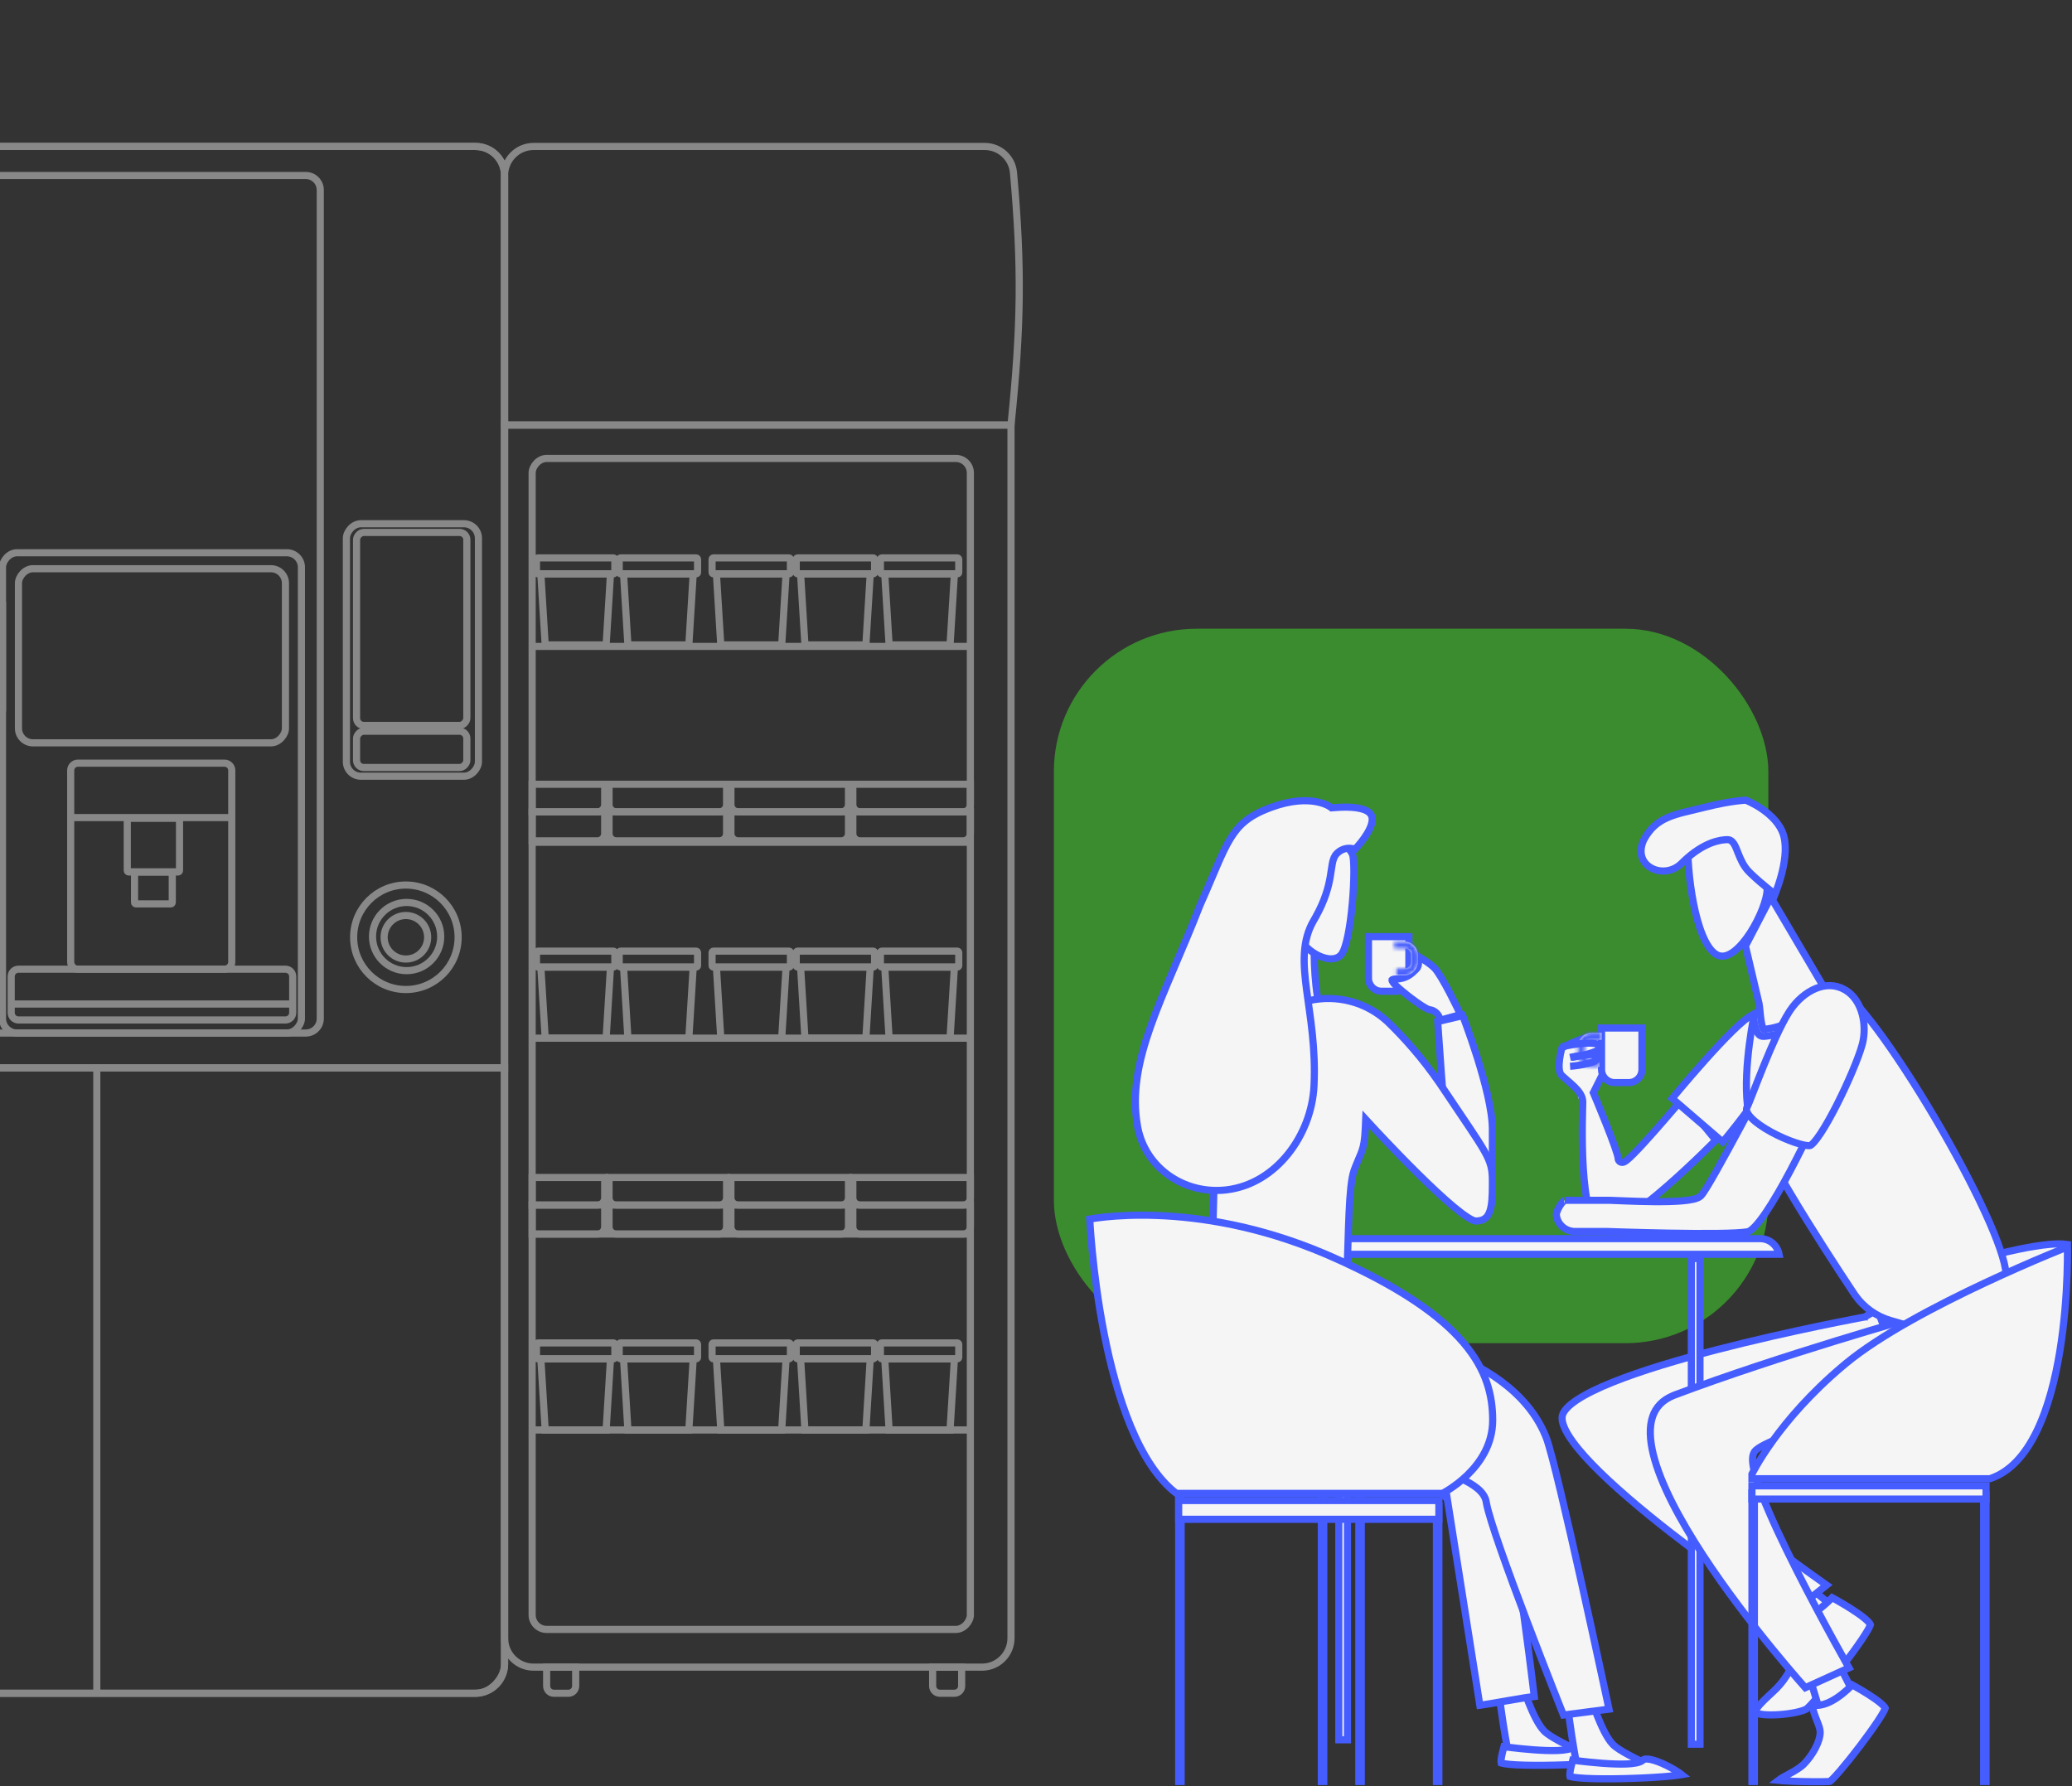 <svg width="580" height="500" viewBox="0 0 580 500" fill="none" xmlns="http://www.w3.org/2000/svg">
<rect x="0" y="0" width="580" height="500" fill="#333333" stroke="none"/>
<g clip-path="url(#clip0_1122_4146)">
<rect x="295" y="176" width="200" height="200" rx="40" fill="#43E72B" fill-opacity="0.5"/>
<rect width="291.239" height="433" rx="8.124" transform="matrix(-1 0 0 1 141.239 41)" stroke="#888888" stroke-width="2"/>
<path d="M141.239 49.124C141.239 44.637 137.602 41 133.115 41H-87.04V298.932H141.239V49.124Z" stroke="#888888" stroke-width="2"/>
<rect width="36.963" height="70.677" rx="4.062" transform="matrix(-1 0 0 1 133.928 146.61)" stroke="#888888" stroke-width="2"/>
<rect width="30.87" height="10.155" rx="2.031" transform="matrix(-1 0 0 1 130.678 204.695)" stroke="#888888" stroke-width="2"/>
<rect width="30.87" height="54.023" rx="2.031" transform="matrix(-1 0 0 1 130.678 149.047)" stroke="#888888" stroke-width="2"/>
<rect width="83.675" height="134.449" rx="4.062" transform="matrix(-1 0 0 1 84.373 154.734)" stroke="#888888" stroke-width="2"/>
<path d="M89.652 53.186C89.652 50.942 87.834 49.124 85.59 49.124H-87.041V289.183H85.59C87.834 289.183 89.652 287.364 89.652 285.121V53.186Z" stroke="#888888" stroke-width="2"/>
<rect width="74.739" height="48.743" rx="4.062" transform="matrix(-1 0 0 1 79.904 159.202)" stroke="#888888" stroke-width="2"/>
<path d="M81.936 281.059V283.496C81.936 284.618 81.026 285.527 79.905 285.527H5.166C4.044 285.527 3.135 284.618 3.135 283.496V281.059M81.936 281.059V273.342C81.936 272.22 81.026 271.311 79.905 271.311H5.166C4.044 271.311 3.135 272.22 3.135 273.342V281.059M81.936 281.059H3.135" stroke="#888888" stroke-width="2"/>
<path d="M64.875 228.864V269.28C64.875 270.401 63.966 271.311 62.844 271.311H21.819C20.697 271.311 19.788 270.401 19.788 269.28V228.864M64.875 228.864V215.662C64.875 214.541 63.966 213.631 62.844 213.631H21.819C20.697 213.631 19.788 214.541 19.788 215.662V228.864M64.875 228.864H19.788" stroke="#888888" stroke-width="2"/>
<rect width="75.145" height="28.84" transform="matrix(-1 0 0 1 0.696 169.357)" stroke="#888888" stroke-width="2"/>
<path d="M27.099 298.931H141.239V465.876C141.239 470.363 137.602 474 133.115 474H27.099M27.099 298.931H-87.04V474H27.099M27.099 298.931V474" stroke="#888888" stroke-width="2"/>
<circle cx="14.623" cy="14.623" r="14.623" transform="matrix(-1 0 0 1 128.241 247.751)" stroke="#888888" stroke-width="2"/>
<circle cx="9.546" cy="9.546" r="9.546" transform="matrix(-1 0 0 1 123.367 252.626)" stroke="#888888" stroke-width="2"/>
<circle cx="6.093" cy="6.093" r="6.093" transform="matrix(-1 0 0 1 119.711 256.281)" stroke="#888888" stroke-width="2"/>
<path d="M283.696 48.327C283.324 44.17 279.821 41 275.647 41H149.363C144.876 41 141.239 44.637 141.239 49.124V118.989H283C285.843 91.252 286.05 74.585 283.696 48.327Z" stroke="#888888" stroke-width="2"/>
<path d="M283 118.989H141.239V458.565C141.239 463.051 144.876 466.689 149.363 466.689H274.876C279.363 466.689 283 463.051 283 458.565V118.989Z" stroke="#888888" stroke-width="2"/>
<rect width="122.67" height="327.796" rx="4.062" transform="matrix(-1 0 0 1 271.627 128.331)" stroke="#888888" stroke-width="2"/>
<path d="M269.19 466.689H261.066V471.969C261.066 473.091 261.975 474 263.097 474H267.159C268.28 474 269.19 473.091 269.19 471.969V466.689Z" stroke="#888888" stroke-width="2"/>
<path d="M161.143 466.689H153.019V471.969C153.019 473.091 153.928 474 155.05 474H159.112C160.234 474 161.143 473.091 161.143 471.969V466.689Z" stroke="#888888" stroke-width="2"/>
<line y1="-1" x2="122.67" y2="-1" transform="matrix(-1 0 0 1 271.627 181.948)" stroke="#888888" stroke-width="2"/>
<line y1="-1" x2="122.67" y2="-1" transform="matrix(-1 0 0 1 271.627 236.784)" stroke="#888888" stroke-width="2"/>
<line y1="-1" x2="122.67" y2="-1" transform="matrix(-1 0 0 1 271.627 291.62)" stroke="#888888" stroke-width="2"/>
<line y1="-1" x2="122.67" y2="-1" transform="matrix(-1 0 0 1 271.627 346.456)" stroke="#888888" stroke-width="2"/>
<line y1="-1" x2="122.67" y2="-1" transform="matrix(-1 0 0 1 271.627 401.292)" stroke="#888888" stroke-width="2"/>
<path d="M267.159 160.639H247.662L248.881 180.542H265.941L267.159 160.639Z" stroke="#888888" stroke-width="2"/>
<path d="M243.6 160.639H224.102L225.321 180.542H242.381L243.6 160.639Z" stroke="#888888" stroke-width="2"/>
<path d="M220.04 160.639H200.543L201.761 180.542H218.821L220.04 160.639Z" stroke="#888888" stroke-width="2"/>
<path d="M194.044 160.639H174.547L175.765 180.542H192.825L194.044 160.639Z" stroke="#888888" stroke-width="2"/>
<path d="M170.891 160.639H151.393L152.612 180.542H169.672L170.891 160.639Z" stroke="#888888" stroke-width="2"/>
<path d="M268.377 156.577C268.377 156.353 268.195 156.171 267.971 156.171H246.849C246.624 156.171 246.443 156.353 246.443 156.577V160.233C246.443 160.457 246.624 160.639 246.849 160.639H267.971C268.195 160.639 268.377 160.457 268.377 160.233V156.577Z" stroke="#888888" stroke-width="2"/>
<path d="M244.818 156.577C244.818 156.353 244.637 156.171 244.412 156.171H223.29C223.066 156.171 222.884 156.353 222.884 156.577V160.233C222.884 160.457 223.066 160.639 223.29 160.639H244.412C244.637 160.639 244.818 160.457 244.818 160.233V156.577Z" stroke="#888888" stroke-width="2"/>
<path d="M221.259 156.577C221.259 156.353 221.077 156.171 220.853 156.171H199.731C199.506 156.171 199.324 156.353 199.324 156.577V160.233C199.324 160.457 199.506 160.639 199.731 160.639H220.853C221.077 160.639 221.259 160.457 221.259 160.233V156.577Z" stroke="#888888" stroke-width="2"/>
<path d="M195.263 156.577C195.263 156.353 195.081 156.171 194.857 156.171H173.735C173.51 156.171 173.328 156.353 173.328 156.577V160.233C173.328 160.457 173.51 160.639 173.735 160.639H194.857C195.081 160.639 195.263 160.457 195.263 160.233V156.577Z" stroke="#888888" stroke-width="2"/>
<path d="M172.109 156.577C172.109 156.353 171.928 156.171 171.703 156.171H150.581C150.357 156.171 150.175 156.353 150.175 156.577V160.233C150.175 160.457 150.357 160.639 150.581 160.639H171.703C171.928 160.639 172.109 160.457 172.109 160.233V156.577Z" stroke="#888888" stroke-width="2"/>
<path d="M267.159 270.717H247.662L248.881 290.62H265.941L267.159 270.717Z" stroke="#888888" stroke-width="2"/>
<path d="M243.6 270.717H224.102L225.321 290.62H242.381L243.6 270.717Z" stroke="#888888" stroke-width="2"/>
<path d="M220.04 270.717H200.543L201.761 290.62H218.821L220.04 270.717Z" stroke="#888888" stroke-width="2"/>
<path d="M194.044 270.717H174.547L175.765 290.62H192.825L194.044 270.717Z" stroke="#888888" stroke-width="2"/>
<path d="M170.891 270.717H151.393L152.612 290.62H169.672L170.891 270.717Z" stroke="#888888" stroke-width="2"/>
<path d="M268.377 266.655C268.377 266.431 268.195 266.249 267.971 266.249H246.849C246.624 266.249 246.443 266.431 246.443 266.655V270.311C246.443 270.535 246.624 270.717 246.849 270.717H267.971C268.195 270.717 268.377 270.535 268.377 270.311V266.655Z" stroke="#888888" stroke-width="2"/>
<path d="M244.818 266.655C244.818 266.431 244.637 266.249 244.412 266.249H223.29C223.066 266.249 222.884 266.431 222.884 266.655V270.311C222.884 270.535 223.066 270.717 223.29 270.717H244.412C244.637 270.717 244.818 270.535 244.818 270.311V266.655Z" stroke="#888888" stroke-width="2"/>
<path d="M221.259 266.655C221.259 266.431 221.077 266.249 220.853 266.249H199.731C199.506 266.249 199.324 266.431 199.324 266.655V270.311C199.324 270.535 199.506 270.717 199.731 270.717H220.853C221.077 270.717 221.259 270.535 221.259 270.311V266.655Z" stroke="#888888" stroke-width="2"/>
<path d="M195.263 266.655C195.263 266.431 195.081 266.249 194.857 266.249H173.735C173.51 266.249 173.328 266.431 173.328 266.655V270.311C173.328 270.535 173.51 270.717 173.735 270.717H194.857C195.081 270.717 195.263 270.535 195.263 270.311V266.655Z" stroke="#888888" stroke-width="2"/>
<path d="M172.109 266.655C172.109 266.431 171.928 266.249 171.703 266.249H150.581C150.357 266.249 150.175 266.431 150.175 266.655V270.311C150.175 270.535 150.357 270.717 150.581 270.717H171.703C171.928 270.717 172.109 270.535 172.109 270.311V266.655Z" stroke="#888888" stroke-width="2"/>
<path d="M267.159 380.388H247.662L248.881 400.292H265.941L267.159 380.388Z" stroke="#888888" stroke-width="2"/>
<path d="M243.6 380.388H224.102L225.321 400.292H242.381L243.6 380.388Z" stroke="#888888" stroke-width="2"/>
<path d="M220.04 380.388H200.543L201.761 400.292H218.821L220.04 380.388Z" stroke="#888888" stroke-width="2"/>
<path d="M194.044 380.388H174.547L175.765 400.292H192.825L194.044 380.388Z" stroke="#888888" stroke-width="2"/>
<path d="M170.891 380.388H151.393L152.612 400.292H169.672L170.891 380.388Z" stroke="#888888" stroke-width="2"/>
<path d="M268.377 376.326C268.377 376.102 268.195 375.92 267.971 375.92H246.849C246.624 375.92 246.443 376.102 246.443 376.326V379.982C246.443 380.207 246.624 380.388 246.849 380.388H267.971C268.195 380.388 268.377 380.207 268.377 379.982V376.326Z" stroke="#888888" stroke-width="2"/>
<path d="M244.818 376.326C244.818 376.102 244.637 375.92 244.412 375.92H223.29C223.066 375.92 222.884 376.102 222.884 376.326V379.982C222.884 380.207 223.066 380.388 223.29 380.388H244.412C244.637 380.388 244.818 380.207 244.818 379.982V376.326Z" stroke="#888888" stroke-width="2"/>
<path d="M221.259 376.326C221.259 376.102 221.077 375.92 220.853 375.92H199.731C199.506 375.92 199.324 376.102 199.324 376.326V379.982C199.324 380.207 199.506 380.388 199.731 380.388H220.853C221.077 380.388 221.259 380.207 221.259 379.982V376.326Z" stroke="#888888" stroke-width="2"/>
<path d="M195.263 376.326C195.263 376.102 195.081 375.92 194.857 375.92H173.735C173.51 375.92 173.328 376.102 173.328 376.326V379.982C173.328 380.207 173.51 380.388 173.735 380.388H194.857C195.081 380.388 195.263 380.207 195.263 379.982V376.326Z" stroke="#888888" stroke-width="2"/>
<path d="M172.109 376.326C172.109 376.102 171.928 375.92 171.703 375.92H150.581C150.357 375.92 150.175 376.102 150.175 376.326V379.982C150.175 380.207 150.357 380.388 150.581 380.388H171.703C171.928 380.388 172.109 380.207 172.109 379.982V376.326Z" stroke="#888888" stroke-width="2"/>
<path d="M271.627 219.537H238.725V225.223C238.725 226.345 239.635 227.254 240.756 227.254H269.596C270.718 227.254 271.627 226.345 271.627 225.223V219.537Z" stroke="#888888" stroke-width="2"/>
<path d="M271.627 227.254H238.725V233.347C238.725 234.469 239.635 235.378 240.756 235.378H269.596C270.718 235.378 271.627 234.469 271.627 233.347V227.254Z" stroke="#888888" stroke-width="2"/>
<path d="M237.507 219.537H204.605V225.223C204.605 226.345 205.515 227.254 206.636 227.254H235.476C236.598 227.254 237.507 226.345 237.507 225.223V219.537Z" stroke="#888888" stroke-width="2"/>
<path d="M203.387 219.537H170.485V225.223C170.485 226.345 171.395 227.254 172.516 227.254H201.356C202.477 227.254 203.387 226.345 203.387 225.223V219.537Z" stroke="#888888" stroke-width="2"/>
<path d="M237.507 227.254H204.605V233.347C204.605 234.469 205.515 235.378 206.636 235.378H235.476C236.598 235.378 237.507 234.469 237.507 233.347V227.254Z" stroke="#888888" stroke-width="2"/>
<path d="M203.387 227.254H170.485V233.347C170.485 234.469 171.395 235.378 172.516 235.378H201.356C202.477 235.378 203.387 234.469 203.387 233.347V227.254Z" stroke="#888888" stroke-width="2"/>
<path d="M169.267 219.537H148.957V227.254H167.236C168.357 227.254 169.267 226.345 169.267 225.223V219.537Z" stroke="#888888" stroke-width="2"/>
<path d="M169.267 227.254H148.957V235.378H167.236C168.357 235.378 169.267 234.469 169.267 233.347V227.254Z" stroke="#888888" stroke-width="2"/>
<path d="M271.627 329.615H238.725V335.301C238.725 336.423 239.635 337.332 240.756 337.332H269.596C270.718 337.332 271.627 336.423 271.627 335.301V329.615Z" stroke="#888888" stroke-width="2"/>
<path d="M271.627 337.332H238.725V343.425C238.725 344.547 239.635 345.456 240.756 345.456H269.596C270.718 345.456 271.627 344.547 271.627 343.425V337.332Z" stroke="#888888" stroke-width="2"/>
<path d="M237.507 329.615H204.605V335.301C204.605 336.423 205.515 337.332 206.636 337.332H235.476C236.598 337.332 237.507 336.423 237.507 335.301V329.615Z" stroke="#888888" stroke-width="2"/>
<path d="M203.387 329.615H170.485V335.301C170.485 336.423 171.395 337.332 172.516 337.332H201.356C202.477 337.332 203.387 336.423 203.387 335.301V329.615Z" stroke="#888888" stroke-width="2"/>
<path d="M237.507 337.332H204.605V343.425C204.605 344.547 205.515 345.456 206.636 345.456H235.476C236.598 345.456 237.507 344.547 237.507 343.425V337.332Z" stroke="#888888" stroke-width="2"/>
<path d="M203.387 337.332H170.485V343.425C170.485 344.547 171.395 345.456 172.516 345.456H201.356C202.477 345.456 203.387 344.547 203.387 343.425V337.332Z" stroke="#888888" stroke-width="2"/>
<path d="M169.267 329.615H148.957V337.332H167.236C168.357 337.332 169.267 336.423 169.267 335.301V329.615Z" stroke="#888888" stroke-width="2"/>
<path d="M169.267 337.332H148.957V345.456H167.236C168.357 345.456 169.267 344.547 169.267 343.425V337.332Z" stroke="#888888" stroke-width="2"/>
<path d="M50.252 229.067H35.629V243.69C35.629 243.914 35.811 244.096 36.036 244.096H49.846C50.071 244.096 50.252 243.914 50.252 243.69V229.067Z" stroke="#888888" stroke-width="2"/>
<path d="M48.222 252.626C48.222 252.85 48.04 253.032 47.815 253.032H38.067C37.842 253.032 37.661 252.85 37.661 252.626V244.096H48.222V252.626Z" stroke="#888888" stroke-width="2"/>
<path d="M377.185 351.067V487.019H374.766V351.067H377.185Z" fill="#F5F5F5" stroke="#455DFF" stroke-width="2"/>
<path d="M507.608 445.242C508.673 446.111 510.111 447.289 511.602 448.521C514.428 450.854 517.377 453.328 518.411 454.305C518.393 454.363 518.367 454.44 518.326 454.537C518.139 454.973 517.767 455.579 517.22 456.327C516.137 457.807 514.515 459.651 512.811 461.469C511.113 463.28 509.36 465.041 508.028 466.35C507.925 466.451 507.823 466.547 507.726 466.642C507.834 465.364 507.955 463.756 508.038 462.11C508.131 460.259 508.18 458.334 508.108 456.766C508.072 455.985 508.005 455.261 507.89 454.668C507.833 454.372 507.76 454.084 507.661 453.828C507.578 453.613 507.457 453.366 507.272 453.151L507.189 453.06C506.878 452.749 506.455 452.511 506.046 452.324C505.619 452.128 505.122 451.951 504.598 451.79C503.55 451.469 502.317 451.193 501.155 450.967C500.366 450.814 499.599 450.685 498.931 450.578L506.487 444.328C506.779 444.565 507.161 444.876 507.608 445.242Z" fill="#F5F5F5" stroke="#455DFF" stroke-width="2"/>
<path d="M514.029 447.887C515.137 448.513 516.611 449.37 518.082 450.303C519.558 451.24 521.003 452.235 522.068 453.135C522.603 453.587 523.012 453.99 523.279 454.328C523.503 454.612 523.558 454.764 523.571 454.803C523.563 454.835 523.538 454.928 523.467 455.1C523.368 455.341 523.212 455.657 522.997 456.045C522.567 456.82 521.939 457.815 521.165 458.965C519.619 461.262 517.528 464.116 515.363 466.937C513.199 469.757 510.97 472.533 509.153 474.673C508.244 475.744 507.444 476.648 506.811 477.316C506.494 477.651 506.226 477.917 506.012 478.114C505.905 478.212 505.818 478.287 505.75 478.341L505.645 478.417C505.018 478.764 503.908 479.112 502.482 479.399C501.082 479.681 499.464 479.889 497.881 479.992C496.295 480.095 494.775 480.091 493.566 479.961C492.96 479.897 492.458 479.803 492.077 479.687C491.673 479.565 491.504 479.447 491.458 479.402H491.458C491.397 479.341 491.387 479.303 491.382 479.262C491.376 479.2 491.383 479.069 491.469 478.849C491.65 478.389 492.075 477.789 492.722 477.067C493.355 476.362 494.13 475.616 494.938 474.86C495.534 474.302 496.153 473.733 496.72 473.189L497.267 472.655C498.708 471.214 500.005 469.417 500.947 467.635C501.876 465.878 502.517 464.023 502.517 462.479C502.517 462.011 502.407 461.507 502.268 461.033C502.126 460.547 501.934 460.025 501.732 459.503C501.316 458.43 500.866 457.368 500.561 456.369C500.243 455.325 500.185 454.639 500.312 454.266C500.358 454.131 500.424 454.047 500.546 453.977C500.676 453.904 500.914 453.822 501.329 453.803L501.517 453.799C503.005 453.799 504.497 453.306 505.856 452.63C507.222 451.951 508.516 451.056 509.623 450.179C510.732 449.3 511.674 448.423 512.338 447.767C512.538 447.57 512.712 447.391 512.86 447.239C513.166 447.406 513.565 447.626 514.029 447.887Z" fill="#F5F5F5" stroke="#455DFF" stroke-width="2"/>
<path d="M517.695 471.719C519.217 474.729 521.608 477.2 524.543 478.827L517.224 490.746C517.148 490.795 517.049 490.859 516.93 490.935C516.619 491.133 516.168 491.414 515.613 491.748C514.501 492.415 512.978 493.284 511.328 494.097C509.673 494.914 507.922 495.659 506.345 496.094C504.819 496.516 503.643 496.594 502.886 496.353L502.74 496.3C502.646 496.262 502.584 496.23 502.543 496.205C502.571 496.138 502.631 496.02 502.768 495.844C503.305 495.152 504.445 494.274 505.851 493.371C507.222 492.489 508.734 491.655 509.91 491.039C510.497 490.731 510.997 490.479 511.349 490.304C511.525 490.217 511.664 490.149 511.759 490.103C511.806 490.08 511.842 490.063 511.866 490.051C511.878 490.046 511.888 490.041 511.894 490.039L511.902 490.035L512.681 489.665L512.429 488.84L506.979 470.958L514.745 465.885L517.695 471.719Z" fill="#F5F5F5" stroke="#455DFF" stroke-width="2"/>
<path d="M445.149 290.279C446.326 290.087 447.317 290.112 448.052 290.375L448.195 290.431C448.87 290.715 449.329 291.272 449.628 292.079C449.933 292.904 450.041 293.924 450.029 294.969C450.017 296.003 449.888 296.999 449.759 297.743C449.694 298.113 449.63 298.415 449.584 298.624C449.563 298.716 449.545 298.79 449.532 298.843L446.216 305.476L446.01 305.889L446.188 306.312L447.11 305.924L446.188 306.313H446.189L446.19 306.315C446.191 306.317 446.192 306.32 446.193 306.324C446.196 306.332 446.201 306.343 446.208 306.358C446.221 306.389 446.239 306.435 446.264 306.494C446.314 306.613 446.388 306.788 446.481 307.011C446.668 307.457 446.935 308.097 447.255 308.871C447.895 310.42 448.748 312.507 449.6 314.658C450.454 316.811 451.303 319.021 451.938 320.818C452.256 321.718 452.516 322.503 452.695 323.121C452.785 323.43 452.851 323.688 452.894 323.891C452.916 323.991 452.93 324.072 452.939 324.135C452.944 324.165 452.947 324.189 452.948 324.207C452.949 324.224 452.949 324.232 452.949 324.233C452.949 324.423 452.994 324.87 453.407 325.173C453.805 325.464 454.229 325.387 454.392 325.345C454.73 325.257 455.053 325.03 455.281 324.857C455.805 324.46 456.509 323.799 457.305 322.998C458.915 321.378 461.049 319.032 463.169 316.636C465.292 314.236 467.414 311.771 469.005 309.907C469.774 309.006 470.417 308.244 470.879 307.698L480.28 319.173C480.133 319.322 479.962 319.496 479.767 319.691C479.034 320.427 477.977 321.476 476.686 322.731C474.103 325.242 470.585 328.57 466.842 331.847C463.093 335.128 459.141 338.336 455.685 340.62C453.956 341.763 452.38 342.655 451.036 343.211C449.742 343.746 448.8 343.913 448.181 343.823L448.062 343.802C447.507 343.683 446.919 343.251 446.332 342.331C445.747 341.415 445.236 340.126 444.804 338.531C443.943 335.348 443.454 331.174 443.191 326.912C442.666 318.385 443.058 309.795 443.058 308.478C443.058 306.778 441.871 305.344 440.717 304.216C440.113 303.626 439.444 303.052 438.817 302.513C438.339 302.101 437.885 301.709 437.476 301.327L437.084 300.948L436.976 300.826C436.734 300.511 436.55 299.994 436.47 299.245C436.382 298.414 436.439 297.444 436.567 296.493C436.694 295.549 436.885 294.663 437.047 294.01C437.114 293.737 437.176 293.507 437.224 293.333C437.448 293.208 437.775 293.033 438.178 292.825C438.99 292.408 440.109 291.871 441.344 291.387C442.585 290.901 443.913 290.481 445.149 290.279Z" fill="#F5F5F5" stroke="#455DFF" stroke-width="2"/>
<mask id="path-81-inside-1_1122_4146" fill="white">
<path d="M441.707 307.084C441.833 307.341 441.928 307.601 441.988 307.865C441.912 307.257 441.823 306.967 441.707 307.084Z"/>
</mask>
<path d="M441.707 307.084C441.833 307.341 441.928 307.601 441.988 307.865C441.912 307.257 441.823 306.967 441.707 307.084Z" fill="#F5F5F5"/>
<path d="M441.707 307.084L440.292 305.67L439.282 306.68L439.911 307.964L441.707 307.084ZM441.988 307.865L440.037 308.306L443.972 307.617L441.988 307.865ZM439.911 307.964C439.979 308.103 440.017 308.216 440.037 308.306L443.939 307.423C443.84 306.987 443.687 306.58 443.503 306.204L439.911 307.964ZM443.972 307.617C443.934 307.312 443.874 306.901 443.753 306.549C443.718 306.449 443.662 306.304 443.574 306.147C443.496 306.007 443.328 305.736 443.021 305.495C442.669 305.221 442.117 304.982 441.453 305.081C440.859 305.17 440.475 305.488 440.292 305.67L443.121 308.498C442.968 308.651 442.611 308.952 442.046 309.037C441.409 309.133 440.884 308.902 440.558 308.647C440.276 308.427 440.133 308.188 440.08 308.093C440.016 307.979 439.984 307.89 439.972 307.856C439.943 307.772 439.965 307.81 440.003 308.113L443.972 307.617Z" fill="#455DFF" mask="url(#path-81-inside-1_1122_4146)"/>
<path d="M496.062 282.819C496.612 282.846 496.996 282.935 497.226 283.006C497.256 283.016 497.282 283.027 497.307 283.036C497.324 283.064 497.344 283.094 497.364 283.127C497.497 283.35 497.685 283.689 497.893 284.132C498.308 285.021 498.797 286.323 499.075 287.954C499.612 291.092 499.384 295.506 496.248 300.617L495.935 301.114C492.378 306.628 488.786 311.458 486.082 314.91C484.731 316.635 483.603 318.015 482.814 318.963C482.588 319.233 482.388 319.466 482.221 319.664L468.075 307.489C468.127 307.426 468.183 307.36 468.24 307.291C468.745 306.682 469.472 305.81 470.362 304.756C472.142 302.648 474.57 299.814 477.165 296.91C479.762 294.003 482.516 291.036 484.95 288.657C486.168 287.467 487.295 286.434 488.275 285.632C489.148 284.918 489.857 284.428 490.381 284.162L490.594 284.061C493.169 282.955 494.964 282.765 496.062 282.819Z" fill="#F5F5F5" stroke="#455DFF" stroke-width="2"/>
<path d="M535.311 393.03C534.954 393.099 534.521 393.183 534.018 393.281C532.455 393.587 530.217 394.029 527.518 394.573C522.119 395.663 514.868 397.166 507.465 398.821C500.065 400.474 492.5 402.282 486.477 403.98C483.467 404.828 480.825 405.654 478.774 406.425C477.75 406.81 476.857 407.188 476.133 407.554C475.516 407.866 474.965 408.197 474.558 408.554L474.392 408.708C473.834 409.266 473.665 409.984 473.736 410.694C473.804 411.367 474.088 412.068 474.472 412.756C475.243 414.138 476.59 415.759 478.269 417.493C481.642 420.98 486.571 425.144 491.614 429.13C496.666 433.123 501.866 436.962 505.8 439.802C507.767 441.222 509.419 442.394 510.58 443.21C510.849 443.4 511.093 443.569 511.308 443.719L500.248 452.531C500.203 452.5 500.155 452.468 500.104 452.434C499.615 452.106 498.896 451.622 497.982 451.002C496.155 449.762 493.548 447.974 490.429 445.787C484.189 441.413 475.907 435.445 467.73 429.067C459.547 422.683 451.498 415.91 445.707 409.923C442.808 406.927 440.508 404.161 439.038 401.765C437.63 399.469 437.107 397.71 437.299 396.477L437.347 396.238C437.656 394.979 438.995 393.476 441.526 391.812C444.001 390.185 447.403 388.539 451.451 386.912C459.54 383.663 470.049 380.552 480.493 377.848C490.93 375.145 501.268 372.855 509 371.24C512.865 370.433 516.078 369.795 518.323 369.359C519.446 369.141 520.327 368.973 520.927 368.86C521.226 368.803 521.456 368.76 521.61 368.732C521.688 368.717 521.746 368.707 521.785 368.699C521.805 368.696 521.819 368.693 521.829 368.692C521.834 368.691 521.837 368.69 521.84 368.69C521.841 368.689 521.842 368.689 521.843 368.689C521.843 368.686 521.834 368.636 521.663 367.705L521.844 368.689L522.022 368.656L522.179 368.563L525.542 366.54L535.311 393.03Z" fill="#F5F5F5" stroke="#455DFF" stroke-width="2"/>
<path d="M426.407 472.582C426.754 473.604 427.25 475 427.842 476.493C428.433 477.983 429.126 479.585 429.868 481.013C430.553 482.334 431.316 483.576 432.12 484.438L432.282 484.605C433.153 485.477 434.854 486.513 436.774 487.542C438.735 488.593 441.053 489.702 443.265 490.713C444.644 491.342 445.986 491.934 447.179 492.452H422.794C422.763 492.377 422.727 492.286 422.688 492.175C422.498 491.632 422.287 490.819 422.064 489.797C421.621 487.765 421.16 485.038 420.742 482.291C420.324 479.548 419.951 476.802 419.682 474.742C419.553 473.753 419.449 472.923 419.374 472.327L426.106 471.677C426.188 471.929 426.288 472.234 426.407 472.582Z" fill="#F5F5F5" stroke="#455DFF" stroke-width="2"/>
<path d="M441.386 488.632C441.764 488.601 442.265 488.646 442.88 488.78C444.105 489.048 445.592 489.625 447.052 490.334C448.507 491.04 449.885 491.852 450.886 492.557C451.112 492.716 451.314 492.866 451.49 493.005C450.758 493.136 449.755 493.269 448.537 493.391C445.803 493.664 442.093 493.891 438.225 494.029C434.359 494.167 430.351 494.216 427.022 494.135C425.358 494.094 423.873 494.02 422.666 493.911C421.532 493.809 420.707 493.678 420.212 493.537C420.198 493.484 420.181 493.395 420.173 493.256C420.146 492.812 420.225 492.184 420.373 491.459C420.518 490.749 420.711 490.026 420.877 489.401C420.917 489.248 420.954 489.098 420.99 488.956C421.468 489.019 422.11 489.102 422.871 489.193C424.568 489.396 426.859 489.644 429.223 489.82C431.582 489.996 434.042 490.104 436.07 490.021C437.082 489.979 438.018 489.889 438.794 489.726C439.521 489.572 440.296 489.319 440.799 488.816C440.852 488.763 441.004 488.663 441.386 488.632Z" fill="#F5F5F5" stroke="#455DFF" stroke-width="2"/>
<path d="M367.869 266.1C367.869 266.147 367.869 266.199 367.869 266.254C367.868 266.616 367.871 267.14 367.882 267.788C367.903 269.084 367.96 270.881 368.098 272.886C368.356 276.611 368.902 281.17 370.091 284.552L370.337 285.212C370.571 285.804 370.521 286.214 370.36 286.538C370.179 286.903 369.79 287.294 369.119 287.677C367.764 288.45 365.643 288.978 363.306 289.317C361 289.653 358.601 289.79 356.77 289.842C355.965 289.865 355.274 289.869 354.753 289.869L357.016 254.788L367.869 266.1Z" fill="#F5F5F5" stroke="#455DFF" stroke-width="2"/>
<path d="M394.375 262.203V273.822C394.375 275.843 392.737 277.481 390.717 277.481H386.725C384.705 277.481 383.067 275.843 383.067 273.822V262.203H394.375Z" fill="#F5F5F5" stroke="#455DFF" stroke-width="2"/>
<path d="M396.871 267.675C397.046 267.775 397.228 267.881 397.416 267.992C398.764 268.79 400.294 269.799 401.345 270.788L401.548 270.985C402.023 271.46 402.708 272.451 403.499 273.768C404.272 275.058 405.098 276.575 405.858 278.031C406.617 279.486 407.306 280.871 407.805 281.893C408.055 282.404 408.257 282.824 408.396 283.115C408.444 283.214 408.484 283.299 408.516 283.367V284.114L403.188 285.567L402.907 284.816C402.435 283.559 401.268 282.706 399.941 282.624C399.462 282.427 398.786 282.051 397.974 281.529C397.1 280.967 396.122 280.272 395.154 279.542C393.45 278.257 391.819 276.898 390.862 276.002L390.494 275.648C390.092 275.247 389.854 274.906 389.734 274.648C389.631 274.428 389.638 274.324 389.641 274.304C389.654 274.288 389.691 274.254 389.783 274.212C389.972 274.125 390.322 274.041 390.892 274.041C393.588 274.041 395.23 272.507 396.144 271.578L396.492 271.223H396.493C396.778 270.937 396.915 270.586 396.986 270.295C397.058 269.997 397.079 269.683 397.077 269.39C397.072 268.834 396.981 268.224 396.871 267.675Z" fill="#F5F5F5" stroke="#455DFF" stroke-width="2"/>
<path d="M409.507 284.468C409.743 285.089 410.08 285.991 410.485 287.107C411.296 289.339 412.376 292.428 413.456 295.854C415.63 302.752 417.75 310.861 417.75 316.132V332.395C417.521 332.307 417.267 332.209 416.992 332.097C415.735 331.583 414.055 330.818 412.353 329.814C410.646 328.806 408.949 327.577 407.634 326.143C406.401 324.799 405.54 323.318 405.269 321.705L405.222 321.381C404.751 317.383 404.043 308.332 403.45 300.254C403.154 296.221 402.889 292.439 402.696 289.665C402.6 288.279 402.522 287.144 402.469 286.357C402.459 286.217 402.45 286.089 402.442 285.972L409.448 284.317C409.467 284.365 409.487 284.415 409.507 284.468Z" fill="#F5F5F5" stroke="#455DFF" stroke-width="2"/>
<path d="M331.221 346.739H492.721C495.351 346.739 497.537 348.625 498.006 351.119H325.935C326.404 348.625 328.591 346.739 331.221 346.739Z" fill="#F5F5F5" stroke="#455DFF" stroke-width="2"/>
<path d="M573.552 348.354C575.516 348.17 577.182 348.149 578.393 348.324L571.536 368.663L551.006 365.154L555.818 351.922C555.913 351.896 556.021 351.867 556.142 351.834C556.668 351.693 557.426 351.491 558.355 351.256C560.213 350.785 562.747 350.179 565.453 349.629C568.163 349.079 571.027 348.59 573.552 348.354Z" fill="#F5F5F5" stroke="#455DFF" stroke-width="2"/>
<path d="M370.969 233.414C371.441 233.187 371.921 233.151 372.482 233.414L372.727 233.545C372.734 233.549 372.744 233.556 372.755 233.563C372.79 233.586 372.843 233.62 372.911 233.666C373.048 233.756 373.247 233.89 373.489 234.06C373.976 234.401 374.634 234.886 375.325 235.457C376.019 236.029 376.732 236.678 377.334 237.349C377.868 237.944 378.28 238.519 378.526 239.04L378.622 239.26C378.707 239.476 378.808 240 378.878 240.881C378.945 241.725 378.979 242.797 378.978 244.033C378.974 246.502 378.831 249.577 378.557 252.697C378.282 255.818 377.879 258.963 377.359 261.576C377.098 262.883 376.812 264.041 376.504 264.99C376.23 265.835 375.955 266.461 375.696 266.872L375.586 267.034V267.035C374.468 268.577 372.347 268.814 369.853 267.846C367.55 266.953 365.351 265.157 364.239 263.244L364.032 262.86C363.841 262.477 363.668 261.671 363.595 260.418C363.524 259.206 363.551 257.698 363.672 256.005C363.915 252.62 364.53 248.568 365.45 244.801C366.376 241.012 367.589 237.608 368.98 235.454C369.679 234.371 370.357 233.708 370.969 233.414Z" fill="#F5F5F5" stroke="#455DFF" stroke-width="2"/>
<path d="M366.459 280.101C374.234 278.369 382.366 280.489 388.213 285.831L388.771 286.358C393.064 290.54 398.095 296.128 402.911 303.116L403.871 304.532C410.056 313.811 413.523 318.705 415.472 322.155C416.434 323.857 416.993 325.153 417.319 326.404C417.644 327.653 417.75 328.907 417.751 330.548L417.75 331.807C417.739 334.683 417.659 337.112 417.089 338.898C416.772 339.887 416.33 340.589 415.739 341.05C415.155 341.505 414.322 341.807 413.068 341.807C412.951 341.807 412.704 341.76 412.296 341.584C411.902 341.415 411.425 341.154 410.87 340.801C409.759 340.095 408.412 339.071 406.907 337.816C403.901 335.309 400.346 331.953 396.933 328.581C393.524 325.213 390.269 321.842 387.867 319.313C386.666 318.048 385.678 316.994 384.991 316.257C384.648 315.889 384.379 315.6 384.197 315.403C384.106 315.304 384.036 315.229 383.989 315.178C383.966 315.153 383.948 315.133 383.936 315.12C383.93 315.114 383.926 315.109 383.923 315.106C383.922 315.104 383.92 315.104 383.92 315.103L383.919 315.102C383.914 315.106 383.859 315.156 383.182 315.778L383.919 315.101L382.287 313.325L382.183 315.735C382.036 319.151 381.719 320.766 381.237 322.156C380.989 322.872 380.694 323.54 380.321 324.405C380.044 325.047 379.733 325.778 379.39 326.674L379.037 327.629C378.625 328.775 378.34 330.456 378.125 332.455C377.907 334.477 377.753 336.904 377.63 339.586C377.386 344.927 377.26 351.422 377.014 357.777C376.767 364.169 376.396 370.482 375.659 375.619C375.29 378.189 374.835 380.435 374.268 382.236C373.73 383.947 373.121 385.156 372.474 385.873L372.344 386.01C371.211 387.143 369.282 387.891 366.73 388.281L366.212 388.354C351.75 390.231 339.058 378.657 339.023 364.125L339.031 363.431L340.513 304.801C340.798 293.545 348.734 283.992 359.684 281.54L360.208 281.429C361.289 281.211 362.358 280.989 363.404 280.766L366.459 280.101Z" fill="#F5F5F5" stroke="#455DFF" stroke-width="2"/>
<path d="M370.556 420.043V498.699H369.873V420.043H370.556Z" fill="#F5F5F5" stroke="#455DFF" stroke-width="2"/>
<path d="M330.622 420.043V498.699H329.939V420.043H330.622Z" fill="#F5F5F5" stroke="#455DFF" stroke-width="2"/>
<path d="M381.053 420.043V498.699H380.369V420.043H381.053Z" fill="#F5F5F5" stroke="#455DFF" stroke-width="2"/>
<path d="M475.865 352.312V488.264H473.446V352.312H475.865Z" fill="#F5F5F5" stroke="#455DFF" stroke-width="2"/>
<path d="M543.839 388.687C543.557 388.761 543.223 388.849 542.843 388.95C541.514 389.302 539.61 389.811 537.31 390.437C532.712 391.687 526.527 393.406 520.187 395.279C513.851 397.151 507.347 399.181 502.115 401.052C499.5 401.987 497.187 402.887 495.365 403.714C493.702 404.469 492.324 405.214 491.535 405.928L491.386 406.07C490.821 406.635 490.631 407.442 490.59 408.211C490.547 409.006 490.655 409.948 490.863 410.982C491.281 413.057 492.144 415.696 493.297 418.667C495.606 424.621 499.137 432.073 502.807 439.346C506.481 446.624 510.306 453.747 513.212 459.048C514.665 461.699 515.889 463.895 516.75 465.43C517.078 466.015 517.354 466.503 517.569 466.884L505.344 472.44C505.271 472.359 505.191 472.269 505.103 472.17C504.63 471.635 503.938 470.847 503.068 469.841C501.328 467.828 498.872 464.939 496.017 461.437C490.305 454.429 483.002 444.983 476.619 435.201C470.22 425.397 464.807 415.347 462.791 407.117C461.783 403.003 461.653 399.454 462.573 396.651C463.447 393.991 465.298 391.907 468.507 390.613L468.821 390.49C483.455 384.977 500.479 379.485 513.853 375.369C520.539 373.312 526.308 371.599 530.406 370.401C532.455 369.802 534.087 369.332 535.205 369.012C535.533 368.918 535.817 368.836 536.055 368.769L543.839 388.687Z" fill="#F5F5F5" stroke="#455DFF" stroke-width="2"/>
<path d="M445.663 476.357C446.011 477.379 446.507 478.775 447.099 480.269C447.69 481.759 448.383 483.361 449.124 484.789C449.81 486.109 450.572 487.352 451.377 488.214L451.538 488.382C452.41 489.253 454.111 490.289 456.031 491.317C457.991 492.368 460.31 493.478 462.522 494.488C463.9 495.118 465.242 495.71 466.436 496.228H442.051C442.02 496.153 441.983 496.063 441.945 495.952C441.755 495.409 441.543 494.596 441.321 493.574C440.878 491.542 440.417 488.814 439.998 486.066C439.581 483.324 439.207 480.579 438.939 478.519C438.81 477.529 438.705 476.699 438.631 476.103L445.363 475.453C445.445 475.704 445.545 476.01 445.663 476.357Z" fill="#F5F5F5" stroke="#455DFF" stroke-width="2"/>
<path d="M368.885 377.565C369.2 377.733 369.664 377.98 370.255 378.297C371.438 378.93 373.134 379.841 375.188 380.952C379.295 383.175 384.83 386.197 390.541 389.396C396.254 392.595 402.137 395.968 406.943 398.893C409.346 400.355 411.472 401.701 413.169 402.854C414.67 403.875 415.793 404.715 416.477 405.336L416.742 405.589C416.975 405.822 417.277 406.276 417.625 407.011C417.965 407.729 418.318 408.649 418.679 409.753C419.401 411.961 420.136 414.837 420.866 418.168C422.326 424.825 423.749 433.217 425.011 441.539C427.258 456.36 428.966 470.763 429.477 474.896C428.775 474.971 427.916 475.09 426.981 475.235C425.445 475.474 423.634 475.787 421.832 476.103C418.839 476.628 415.926 477.148 414.244 477.374C414.177 476.95 414.089 476.392 413.983 475.716C413.724 474.079 413.356 471.749 412.916 468.959C412.035 463.379 410.864 455.955 409.693 448.537C408.523 441.119 407.353 433.706 406.476 428.148C406.037 425.37 405.672 423.054 405.416 421.434C405.288 420.624 405.188 419.987 405.119 419.553C405.085 419.336 405.059 419.169 405.041 419.057C405.032 419.001 405.025 418.958 405.021 418.93C405.018 418.915 405.017 418.905 405.016 418.897C405.015 418.894 405.015 418.891 405.015 418.89V418.888C405.015 418.887 405.014 418.887 404.026 419.043L405.014 418.887L404.903 418.188L404.207 418.06L404.184 418.188C404.206 418.063 404.207 418.059 404.207 418.059H404.205C404.204 418.058 404.201 418.058 404.197 418.058C404.191 418.056 404.182 418.054 404.169 418.052C404.143 418.047 404.104 418.04 404.053 418.03C403.951 418.011 403.799 417.983 403.601 417.946C403.204 417.872 402.622 417.763 401.878 417.622C400.39 417.34 398.258 416.931 395.682 416.422C390.529 415.404 383.602 413.99 376.506 412.404C369.406 410.818 362.151 409.062 356.333 407.362C353.423 406.512 350.891 405.679 348.925 404.896C347.033 404.141 345.803 403.482 345.222 402.968L345.114 402.867C342.543 400.296 340.862 396.09 339.825 392.394C339.313 390.567 338.97 388.908 338.755 387.705C338.678 387.275 338.618 386.904 338.572 386.605L368.766 377.502C368.803 377.522 368.842 377.543 368.885 377.565Z" fill="#F5F5F5" stroke="#455DFF" stroke-width="2"/>
<path d="M381.085 372.733C381.392 372.765 381.847 372.816 382.431 372.891C383.599 373.041 385.284 373.285 387.34 373.661C391.455 374.413 397.044 375.692 402.952 377.794C414.636 381.952 427.322 389.244 432.571 401.821L432.815 402.423C433.579 404.367 435.075 410.122 436.906 417.776C438.726 425.388 440.856 434.783 442.888 443.928C444.919 453.073 446.851 461.966 448.276 468.572C448.988 471.875 449.573 474.606 449.98 476.511C450.148 477.301 450.286 477.949 450.39 478.437L437.648 480.098C437.5 479.728 437.299 479.221 437.05 478.594C436.486 477.171 435.678 475.127 434.704 472.646C432.757 467.684 430.146 460.973 427.491 453.977C424.836 446.98 422.138 439.702 420.017 433.606C418.015 427.853 416.559 423.243 416.106 420.893L416.029 420.454C415.798 418.967 414.829 417.696 413.524 416.619C412.21 415.534 410.451 414.558 408.427 413.674C404.375 411.905 399.066 410.423 393.611 409.189C388.144 407.953 382.482 406.956 377.701 406.17C373.494 405.479 370.012 404.959 367.901 404.578L367.082 404.423C365.364 404.08 363.157 402.749 360.732 400.781C358.34 398.84 355.859 396.383 353.605 393.955C351.353 391.529 349.343 389.15 347.896 387.376C347.291 386.635 346.786 385.999 346.403 385.512L380.843 372.708C380.909 372.714 380.99 372.723 381.085 372.733Z" fill="#F5F5F5" stroke="#455DFF" stroke-width="2"/>
<path d="M309.465 340.664C312.883 340.314 317.851 340.021 324.022 340.256C335.977 340.711 352.441 343.149 370.9 350.994L372.693 351.771C391.945 360.263 403.225 368.316 409.692 375.927C416.123 383.496 417.835 390.677 417.835 397.576C417.835 404.306 414.331 409.431 410.734 412.919C408.941 414.659 407.144 415.971 405.795 416.848C405.122 417.286 404.563 417.614 404.175 417.83C404.013 417.921 403.88 417.992 403.782 418.043H329.279C324.024 413.995 319.841 407.276 316.536 399.318C313.186 391.25 310.782 382.019 309.068 373.275C307.356 364.535 306.339 356.311 305.749 350.271C305.454 347.251 305.266 344.779 305.152 343.064C305.103 342.312 305.067 341.705 305.043 341.262C305.191 341.236 305.358 341.204 305.545 341.174C306.435 341.029 307.756 340.839 309.465 340.664Z" fill="#F5F5F5" stroke="#455DFF" stroke-width="2"/>
<path d="M402.771 421.635V498.699H402.088V421.635H402.771Z" fill="#F5F5F5" stroke="#455DFF" stroke-width="2"/>
<path d="M402.771 420.043V425.304H329.939V420.043H402.771Z" fill="#F5F5F5" stroke="#455DFF" stroke-width="2"/>
<path d="M491.093 417.904V498.699H490.409V417.904H491.093Z" fill="#F5F5F5" stroke="#455DFF" stroke-width="2"/>
<path d="M555.941 418.447V498.699H555.257V418.447H555.941Z" fill="#F5F5F5" stroke="#455DFF" stroke-width="2"/>
<path d="M555.941 415.939V419.635H490.409V415.939H555.941Z" fill="#F5F5F5" stroke="#455DFF" stroke-width="2"/>
<path d="M355.696 226.048C361.537 223.896 365.773 223.919 368.502 224.435C369.87 224.694 370.873 225.08 371.52 225.39C371.845 225.545 372.081 225.682 372.229 225.776C372.304 225.822 372.356 225.859 372.387 225.88C372.399 225.889 372.409 225.895 372.414 225.899V225.9L372.724 226.14L373.115 226.107C378.749 225.618 381.659 226.274 383.016 227.247C383.649 227.702 383.949 228.229 384.06 228.8C384.178 229.403 384.098 230.129 383.829 230.956C383.287 232.626 382.074 234.418 380.936 235.839C380.377 236.539 379.852 237.128 379.469 237.541C379.409 237.605 379.351 237.663 379.299 237.718C378.986 237.618 378.581 237.519 378.115 237.478C377.063 237.385 375.703 237.59 374.462 238.692L374.216 238.924C373.468 239.671 373.16 240.675 372.955 241.709C372.85 242.237 372.764 242.824 372.675 243.443C372.584 244.069 372.488 244.744 372.359 245.484C371.882 248.23 370.957 251.905 368.302 256.675L367.747 257.644C364.398 263.337 364.778 269.763 365.75 277.196C366.73 284.694 368.341 293.362 367.821 303.981C367.15 317.673 357.326 331.382 343.384 333.074L342.717 333.145C331.369 334.199 320.767 326.979 318.516 315.783L318.416 315.246C316.806 306.059 318.606 297.146 322.122 287.218C323.88 282.253 326.058 277.058 328.438 271.459C330.813 265.876 333.385 259.897 335.92 253.39C337.87 249.02 339.382 245.338 340.706 242.278C342.041 239.192 343.193 236.724 344.458 234.674C346.86 230.783 349.697 228.347 355.159 226.25L355.696 226.048Z" fill="#F5F5F5" stroke="#455DFF" stroke-width="2"/>
<path d="M513.612 276.198C513.874 276.198 514.334 276.329 515.029 276.76C515.703 277.178 516.499 277.816 517.406 278.671C519.218 280.38 521.379 282.869 523.766 285.946C528.534 292.093 534.129 300.488 539.536 309.44C544.942 318.389 550.148 327.87 554.144 336.182C558.034 344.276 560.719 351.145 561.388 355.328L561.446 355.724C562.598 364.311 562.964 371.112 563.042 375.758C563.081 378.081 563.049 379.867 563.007 381.067C563.007 381.075 563.005 381.083 563.005 381.091L559.014 378.288L558.876 378.192L558.715 378.146L529.272 369.673C525.191 368.499 521.645 365.96 519.223 362.484L518.991 362.144C514.603 355.539 507.358 344.437 501.089 333.902C497.954 328.633 495.071 323.519 492.913 319.188C491.834 317.022 490.942 315.063 490.292 313.387C489.718 311.907 489.35 310.691 489.194 309.767L489.141 309.389C488.523 303.934 489.024 297.439 489.691 292.267C490.024 289.69 490.396 287.458 490.685 285.871C490.829 285.078 490.953 284.447 491.04 284.015C491.055 283.94 491.069 283.871 491.082 283.808C491.15 283.773 491.226 283.733 491.31 283.69C491.725 283.475 492.331 283.168 493.084 282.799C494.592 282.061 496.69 281.076 499.054 280.093C503.831 278.106 509.518 276.198 513.612 276.198Z" fill="#F5F5F5" stroke="#455DFF" stroke-width="2"/>
<path d="M512.166 276.269C511.856 277.034 510.589 279.917 508.001 282.862C505.183 286.068 500.826 289.323 494.43 290.047L493.805 290.108H493.803C493.751 290.112 493.699 290.115 493.646 290.115C493.165 290.115 492.821 289.98 492.546 289.769C492.255 289.546 491.989 289.195 491.755 288.693C491.291 287.697 491.05 286.326 490.878 284.84C490.962 284.406 491.03 284.058 491.081 283.808C491.145 283.775 491.217 283.738 491.295 283.698C491.701 283.488 492.292 283.187 493.029 282.826C494.504 282.103 496.559 281.137 498.881 280.166C503.148 278.381 508.184 276.637 512.166 276.269Z" fill="#F5F5F5" stroke="#455DFF" stroke-width="2"/>
<path d="M509.048 311.671C508.949 311.887 508.826 312.155 508.68 312.471C508.259 313.38 507.65 314.681 506.902 316.245C505.406 319.375 503.351 323.556 501.118 327.767C498.882 331.982 496.479 336.204 494.285 339.427C493.186 341.041 492.159 342.377 491.247 343.33C490.792 343.806 490.382 344.169 490.024 344.421C489.75 344.614 489.534 344.721 489.374 344.775L489.232 344.812C487.737 345.082 484.571 345.225 480.567 345.273C476.597 345.322 471.894 345.278 467.382 345.199C462.871 345.12 458.558 345.005 455.373 344.91C453.781 344.863 452.471 344.82 451.558 344.789C451.102 344.774 450.745 344.761 450.503 344.753C450.382 344.749 450.29 344.745 450.227 344.743C450.196 344.742 450.172 344.741 450.156 344.74C450.148 344.74 450.142 344.739 450.139 344.739H450.134C450.133 344.739 450.133 344.739 450.097 345.735L450.133 344.739L450.115 344.738H440.986C438.285 344.778 435.966 342.799 435.678 340.213L435.656 339.961C435.65 339.849 435.7 339.535 435.894 339.032C436.076 338.564 436.342 338.034 436.652 337.538C436.965 337.038 437.299 336.608 437.602 336.317C437.954 335.98 438.084 336 438 336H450.492C450.992 336 452.623 336.082 454.911 336.174C457.17 336.264 460.016 336.36 462.872 336.384C465.723 336.407 468.608 336.359 470.937 336.155C472.1 336.054 473.153 335.911 474.006 335.711C474.433 335.611 474.831 335.491 475.178 335.345C475.472 335.22 475.775 335.058 476.028 334.837L476.134 334.738C476.352 334.52 476.604 334.178 476.864 333.796C477.137 333.395 477.46 332.888 477.823 332.295C478.55 331.108 479.455 329.547 480.471 327.75C482.502 324.155 484.991 319.583 487.405 315.089C489.82 310.593 492.162 306.17 493.9 302.872C494.769 301.223 495.487 299.854 495.988 298.898C496.041 298.798 496.09 298.702 496.138 298.611L509.048 311.671Z" fill="#F5F5F5" stroke="#455DFF" stroke-width="2"/>
<path d="M578.728 350.171C578.732 351.804 578.711 354.148 578.609 356.986C578.407 362.665 577.883 370.309 576.603 378.186C575.321 386.073 573.288 394.14 570.094 400.694C566.92 407.205 562.67 412.077 557.01 413.94H490.409V412.645C490.465 412.534 490.545 412.377 490.65 412.177C490.882 411.732 491.239 411.074 491.728 410.233C492.705 408.549 494.213 406.13 496.322 403.213C500.41 397.561 506.756 390.039 515.882 382.36L516.774 381.616C526.347 373.708 542.133 365.44 555.601 359.127C562.32 355.978 568.436 353.326 572.873 351.462C575.091 350.53 576.89 349.796 578.132 349.294C578.343 349.209 578.538 349.13 578.716 349.059C578.719 349.38 578.727 349.752 578.728 350.171Z" fill="#F5F5F5" stroke="#455DFF" stroke-width="2"/>
<path d="M510.224 275.826C510.217 275.841 510.211 275.857 510.204 275.873C510.063 276.191 509.845 276.652 509.542 277.211C508.936 278.332 507.996 279.841 506.667 281.38C504.02 284.445 499.857 287.606 493.697 288.15C493.657 288.108 493.586 288.013 493.491 287.806C493.275 287.332 493.103 286.602 492.966 285.707C492.831 284.829 492.743 283.883 492.656 283.003C492.584 282.265 492.509 281.527 492.402 280.975L492.354 280.75L488.595 264.803L495.7 251.156L510.224 275.826Z" fill="#F5F5F5" stroke="#455DFF" stroke-width="2"/>
<path d="M478.951 230.11C482.602 229.303 486.552 230.315 488.412 232.875C488.423 232.894 488.437 232.918 488.453 232.947C488.499 233.029 488.567 233.15 488.653 233.307C488.825 233.62 489.072 234.074 489.369 234.638C489.962 235.766 490.752 237.326 491.541 239.054C492.332 240.784 493.115 242.67 493.699 244.452C494.288 246.253 494.648 247.871 494.648 249.093C494.648 250.288 494.195 252.191 493.341 254.406C492.498 256.594 491.303 258.988 489.906 261.142C488.502 263.305 486.931 265.169 485.354 266.348C483.867 267.458 482.522 267.861 481.338 267.566L481.103 267.498C479.8 267.064 478.532 265.709 477.374 263.468C476.237 261.265 475.304 258.394 474.568 255.258C473.097 248.99 472.455 241.853 472.455 237.343L472.464 236.976C472.637 233.23 475.447 230.885 478.951 230.11Z" fill="#F5F5F5" stroke="#455DFF" stroke-width="2"/>
<path d="M488.927 224.089C489.178 224.196 489.542 224.36 489.987 224.578C490.877 225.016 492.082 225.672 493.34 226.544C495.808 228.254 498.337 230.696 499.26 233.83L499.344 234.136C500.209 237.498 499.519 241.783 498.539 245.345C498.056 247.103 497.515 248.642 497.094 249.74C497.015 249.946 496.939 250.136 496.87 250.309C496.381 249.93 495.743 249.431 495.026 248.851C493.578 247.679 491.816 246.189 490.265 244.702L489.615 244.066C488.049 242.501 487.204 240.499 486.511 238.746C486.181 237.911 485.858 237.055 485.499 236.428C485.188 235.882 484.648 235.145 483.738 235.056L483.551 235.047C481.623 235.047 476.944 235.712 471.297 241.109L470.747 241.646C468.229 244.164 464.701 244.343 462.238 242.989C461.014 242.317 460.081 241.282 459.644 239.992C459.212 238.716 459.235 237.097 460.086 235.187C463.645 228.451 469.062 228.015 477.243 225.97C481.205 224.979 484.143 224.487 486.079 224.242C487.048 224.12 487.765 224.059 488.236 224.029C488.449 224.016 488.612 224.008 488.724 224.004C488.779 224.027 488.848 224.055 488.927 224.089Z" fill="#F5F5F5" stroke="#455DFF" stroke-width="2"/>
<path d="M508.306 276.698C510.97 275.612 513.793 275.558 516.416 277.06L516.67 277.21C519.012 278.647 520.528 281.102 521.276 283.919C521.978 286.561 521.98 289.446 521.4 291.915L521.276 292.403C520.262 296.12 517.315 303.082 514.18 309.249C512.617 312.325 511.024 315.169 509.623 317.284C508.922 318.344 508.285 319.198 507.738 319.801C507.464 320.102 507.228 320.323 507.033 320.474C506.93 320.552 506.852 320.602 506.796 320.632L506.697 320.677C506.496 320.727 506.026 320.731 505.237 320.586C504.486 320.448 503.562 320.199 502.527 319.853C500.458 319.16 498.019 318.105 495.765 316.871C493.498 315.631 491.484 314.247 490.213 312.918C488.955 311.602 488.731 310.695 488.974 310.091L489.029 309.974C489.326 309.418 489.952 307.823 490.755 305.765C491.576 303.66 492.618 300.974 493.775 298.132C495.956 292.771 498.502 286.959 500.696 283.461L501.13 282.793C502.962 280.078 505.532 277.83 508.306 276.698Z" fill="#F5F5F5" stroke="#455DFF" stroke-width="2"/>
<mask id="path-118-inside-2_1122_4146" fill="white">
<path d="M393.101 273.041H390.891V271.147H393.101C394.145 271.147 394.995 270.297 394.995 269.253V267.359C394.995 266.315 394.145 265.465 393.101 265.465H390.26V263.571H393.101C395.189 263.571 396.889 265.27 396.889 267.359V269.253C396.889 271.342 395.19 273.041 393.101 273.041Z"/>
</mask>
<path d="M393.101 273.041H390.891V271.147H393.101C394.145 271.147 394.995 270.297 394.995 269.253V267.359C394.995 266.315 394.145 265.465 393.101 265.465H390.26V263.571H393.101C395.189 263.571 396.889 265.27 396.889 267.359V269.253C396.889 271.342 395.19 273.041 393.101 273.041Z" fill="#F5F5F5"/>
<path d="M390.891 273.041H388.891V275.041H390.891V273.041ZM390.891 271.147V269.147H388.891V271.147H390.891ZM390.26 265.465H388.26V267.465H390.26V265.465ZM390.26 263.571V261.571H388.26V263.571H390.26ZM393.101 271.041H390.891V275.041H393.101V271.041ZM392.891 273.041V271.147H388.891V273.041H392.891ZM390.891 273.147H393.101V269.147H390.891V273.147ZM393.101 273.147C395.25 273.147 396.995 271.402 396.995 269.253H392.995C392.995 269.222 393.01 269.193 393.025 269.177C393.041 269.162 393.069 269.147 393.101 269.147V273.147ZM396.995 269.253V267.359H392.995V269.253H396.995ZM396.995 267.359C396.995 265.21 395.25 263.465 393.101 263.465V267.465C393.07 267.465 393.041 267.45 393.025 267.435C393.01 267.419 392.995 267.39 392.995 267.359H396.995ZM393.101 263.465H390.26V267.465H393.101V263.465ZM392.26 265.465V263.571H388.26V265.465H392.26ZM390.26 265.571H393.101V261.571H390.26V265.571ZM393.101 265.571C394.085 265.571 394.889 266.375 394.889 267.359H398.889C398.889 264.165 396.294 261.571 393.101 261.571V265.571ZM394.889 267.359V269.253H398.889V267.359H394.889ZM394.889 269.253C394.889 270.237 394.085 271.041 393.101 271.041V275.041C396.294 275.041 398.889 272.446 398.889 269.253H394.889Z" fill="#455DFF" mask="url(#path-118-inside-2_1122_4146)"/>
<path d="M459.618 287.773V299.393C459.618 301.413 457.981 303.05 455.961 303.05H451.969C449.949 303.05 448.311 301.413 448.311 299.393V287.773H459.618Z" fill="#F5F5F5" stroke="#455DFF" stroke-width="2"/>
<mask id="path-121-inside-3_1122_4146" fill="white">
<path d="M445.495 298.611H447.705V296.717H445.495C444.451 296.717 443.601 295.867 443.601 294.823V292.929C443.601 291.885 444.451 291.035 445.495 291.035H448.336V289.141H445.495C443.406 289.141 441.707 290.841 441.707 292.93V294.824C441.707 296.912 443.406 298.611 445.495 298.611Z"/>
</mask>
<path d="M445.495 298.611H447.705V296.717H445.495C444.451 296.717 443.601 295.867 443.601 294.823V292.929C443.601 291.885 444.451 291.035 445.495 291.035H448.336V289.141H445.495C443.406 289.141 441.707 290.841 441.707 292.93V294.824C441.707 296.912 443.406 298.611 445.495 298.611Z" fill="#F5F5F5"/>
<path d="M447.705 298.611V300.611H449.705V298.611H447.705ZM447.705 296.717H449.705V294.717H447.705V296.717ZM448.336 291.035V293.035H450.336V291.035H448.336ZM448.336 289.141H450.336V287.141H448.336V289.141ZM441.707 294.824H439.707H441.707ZM445.495 300.611H447.705V296.611H445.495V300.611ZM449.705 298.611V296.717H445.705V298.611H449.705ZM447.705 294.717H445.495V298.717H447.705V294.717ZM445.495 294.717C445.526 294.717 445.555 294.732 445.57 294.748C445.586 294.763 445.601 294.791 445.601 294.823H441.601C441.601 296.972 443.346 298.717 445.495 298.717V294.717ZM445.601 294.823V292.929H441.601V294.823H445.601ZM445.601 292.929C445.601 292.961 445.586 292.989 445.57 293.005C445.555 293.02 445.526 293.035 445.495 293.035V289.035C443.346 289.035 441.601 290.78 441.601 292.929H445.601ZM445.495 293.035H448.336V289.035H445.495V293.035ZM450.336 291.035V289.141H446.336V291.035H450.336ZM448.336 287.141H445.495V291.141H448.336V287.141ZM445.495 287.141C442.301 287.141 439.707 289.736 439.707 292.93H443.707C443.707 291.945 444.511 291.141 445.495 291.141V287.141ZM439.707 292.93V294.824H443.707V292.93H439.707ZM439.707 294.824C439.707 298.017 442.301 300.611 445.495 300.611V296.611C444.51 296.611 443.707 295.807 443.707 294.824H439.707Z" fill="#455DFF" mask="url(#path-121-inside-3_1122_4146)"/>
<path d="M437 293.066C437 293.066 446.214 290.916 447.817 292.722C449.419 294.528 439.992 296 439.992 296" stroke="#455DFF" stroke-width="2"/>
<path d="M439.5 298.5C439.5 298.5 447.109 297.907 447.307 296.079C447.506 294.251 439.5 296 439.5 296" stroke="#455DFF" stroke-width="2"/>
<path d="M519.425 472.193C520.396 472.741 521.686 473.493 522.974 474.309C524.267 475.13 525.529 475.999 526.457 476.783C526.923 477.177 527.275 477.524 527.502 477.811C527.652 478.001 527.705 478.114 527.724 478.159C527.714 478.196 527.693 478.265 527.649 478.373C527.565 478.581 527.431 478.856 527.244 479.198C526.872 479.879 526.328 480.758 525.654 481.775C524.309 483.806 522.488 486.329 520.599 488.816C518.709 491.303 516.761 493.741 515.167 495.6C514.369 496.532 513.668 497.308 513.113 497.869C512.835 498.15 512.604 498.367 512.424 498.518C512.32 498.605 512.251 498.654 512.214 498.68C512.196 498.683 512.175 498.687 512.148 498.689C512.023 498.702 511.845 498.714 511.614 498.725C511.154 498.747 510.528 498.761 509.786 498.767C508.305 498.78 506.392 498.762 504.485 498.717C502.577 498.671 500.684 498.599 499.241 498.506C498.655 498.468 498.153 498.423 497.759 498.38C498.132 498.093 498.68 497.759 499.377 497.37C500.227 496.895 501.306 496.334 502.254 495.78C503.091 495.291 503.933 494.747 504.597 494.153L504.87 493.896C506.143 492.623 507.288 491.037 508.119 489.465C508.937 487.916 509.511 486.268 509.511 484.885C509.511 484.456 509.41 484.001 509.287 483.582C509.161 483.151 508.992 482.688 508.814 482.23C508.448 481.283 508.054 480.36 507.789 479.489C507.51 478.574 507.472 478.007 507.569 477.72C507.601 477.628 507.641 477.579 507.721 477.534C507.799 477.489 507.949 477.433 508.21 477.408L508.511 477.394C509.841 477.394 511.169 476.954 512.37 476.357C513.579 475.756 514.721 474.966 515.696 474.193C516.674 473.418 517.503 472.646 518.088 472.068C518.235 471.923 518.367 471.789 518.482 471.671C518.738 471.811 519.059 471.987 519.425 472.193Z" fill="#F5F5F5" stroke="#455DFF" stroke-width="2"/>
<path d="M460.642 492.408C461.02 492.377 461.521 492.422 462.136 492.556C463.361 492.824 464.849 493.4 466.309 494.109C467.763 494.815 469.141 495.627 470.142 496.332C470.368 496.49 470.569 496.641 470.745 496.78C470.013 496.911 469.01 497.045 467.793 497.167C465.059 497.441 461.349 497.667 457.481 497.805C453.615 497.944 449.607 497.992 446.278 497.911C444.614 497.87 443.129 497.796 441.922 497.687C440.788 497.585 439.963 497.454 439.468 497.313C439.454 497.26 439.437 497.171 439.429 497.031C439.402 496.587 439.481 495.96 439.629 495.235C439.774 494.526 439.967 493.802 440.133 493.177C440.173 493.024 440.21 492.873 440.246 492.731C440.724 492.794 441.366 492.878 442.127 492.969C443.824 493.173 446.115 493.42 448.479 493.596C450.838 493.772 453.298 493.88 455.326 493.797C456.338 493.755 457.274 493.665 458.05 493.502C458.731 493.358 459.456 493.127 459.958 492.684L460.055 492.593C460.108 492.539 460.26 492.439 460.642 492.408Z" fill="#F5F5F5" stroke="#455DFF" stroke-width="2"/>
</g>
<defs>
<clipPath id="clip0_1122_4146">
<rect width="580" height="500" rx="10" fill="white"/>
</clipPath>
</defs>
</svg>
